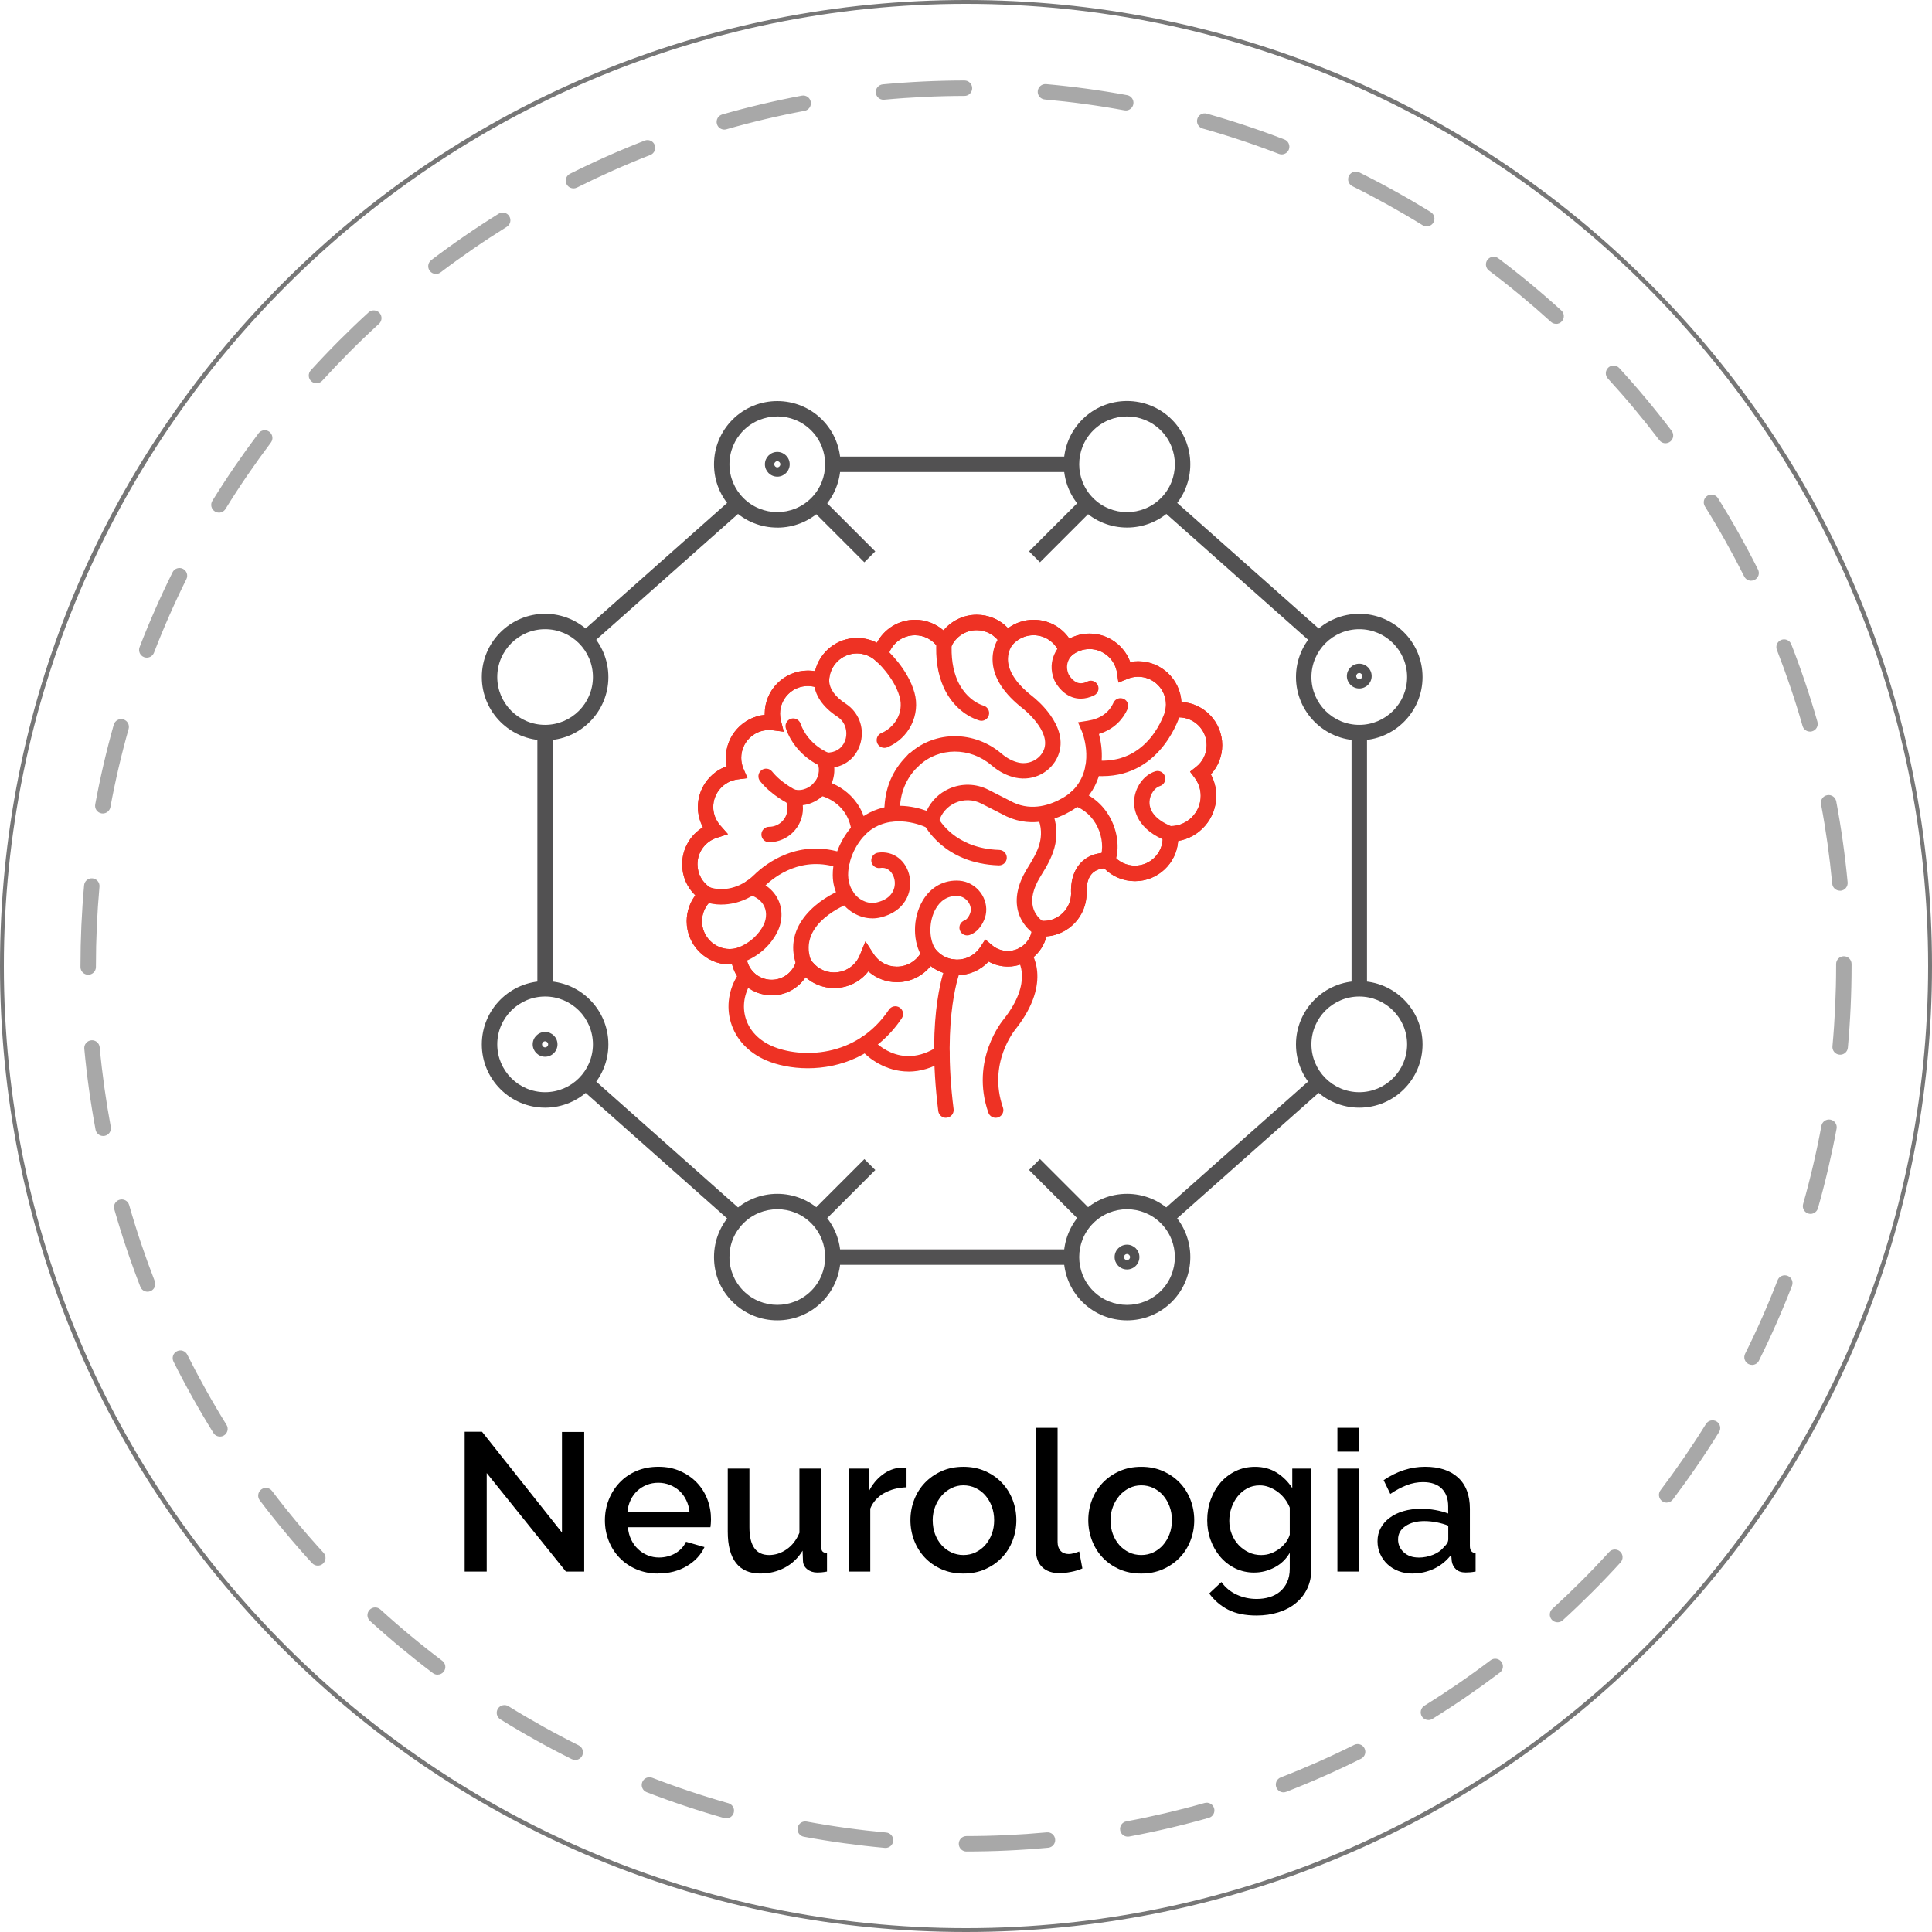 <?xml version="1.0" encoding="UTF-8"?>
<svg id="Warstwa_2" data-name="Warstwa 2" xmlns="http://www.w3.org/2000/svg" viewBox="0 0 500.36 500.36">
  <defs>
    <style>
      .cls-1 {
        fill: #000;
      }

      .cls-1, .cls-2, .cls-3, .cls-4, .cls-5 {
        stroke-width: 0px;
      }

      .cls-2 {
        fill: #ee3224;
      }

      .cls-3 {
        fill: #a8a8a8;
      }

      .cls-4 {
        fill: #525152;
      }

      .cls-5 {
        fill: #777;
      }
    </style>
  </defs>
  <g id="Icon_Set" data-name="Icon Set">
    <path class="cls-5" d="M250.18,500.36c-66.83,0-129.65-26.02-176.9-73.28S0,317.01,0,250.18,26.02,120.53,73.28,73.28C120.53,26.02,183.35,0,250.18,0s129.65,26.02,176.9,73.28c47.25,47.25,73.28,110.08,73.28,176.9s-26.02,129.65-73.28,176.9c-47.25,47.25-110.08,73.28-176.9,73.28ZM250.18,1C112.78,1,1,112.78,1,250.18s111.78,249.18,249.18,249.18,249.18-111.78,249.18-249.18S387.58,1,250.18,1Z"/>
    <path class="cls-3" d="M250.31,479.52c-1.1,0-2-.89-2-2s.89-2,2-2c6.92,0,13.92-.33,20.79-.96,1.13-.1,2.07.71,2.17,1.81.1,1.1-.71,2.07-1.81,2.17-6.99.64-14.11.97-21.15.97ZM229.34,478.58c-.06,0-.12,0-.18,0-7.01-.64-14.07-1.61-20.98-2.89-1.09-.2-1.8-1.24-1.6-2.33.2-1.08,1.23-1.8,2.33-1.6,6.79,1.26,13.72,2.21,20.61,2.84,1.1.1,1.91,1.07,1.81,2.17-.09,1.04-.97,1.82-1.99,1.82ZM292.07,475.67c-.94,0-1.79-.67-1.96-1.63-.2-1.09.51-2.13,1.6-2.33,6.8-1.27,13.62-2.87,20.26-4.76,1.06-.3,2.17.31,2.47,1.38.3,1.06-.31,2.17-1.38,2.47-6.76,1.92-13.7,3.55-20.62,4.84-.12.02-.25.03-.37.03ZM188.11,470.94c-.18,0-.36-.03-.55-.08-6.77-1.92-13.52-4.17-20.09-6.71-1.03-.4-1.54-1.56-1.14-2.59.4-1.03,1.56-1.54,2.59-1.14,6.45,2.49,13.09,4.71,19.73,6.59,1.06.3,1.68,1.41,1.38,2.47-.25.88-1.05,1.46-1.92,1.46ZM332.41,464.19c-.8,0-1.56-.49-1.86-1.28-.4-1.03.11-2.19,1.14-2.59,6.44-2.5,12.84-5.33,19.02-8.42.99-.5,2.19-.09,2.68.9.49.99.09,2.19-.9,2.68-6.29,3.14-12.81,6.03-19.36,8.57-.24.09-.48.14-.72.14ZM148.98,455.81c-.3,0-.6-.07-.89-.21-6.29-3.13-12.52-6.6-18.5-10.31-.94-.58-1.23-1.81-.65-2.75.58-.94,1.82-1.23,2.75-.65,5.88,3.64,12,7.05,18.18,10.13.99.49,1.39,1.69.9,2.68-.35.7-1.06,1.11-1.79,1.11ZM369.94,445.46c-.67,0-1.32-.33-1.7-.94-.58-.94-.29-2.17.64-2.75,5.87-3.65,11.64-7.61,17.15-11.78.88-.67,2.14-.49,2.8.39.67.88.49,2.13-.39,2.8-5.61,4.24-11.48,8.28-17.46,11.99-.33.2-.69.3-1.05.3ZM113.32,433.72c-.42,0-.84-.13-1.2-.4-5.61-4.24-11.1-8.79-16.3-13.53-.82-.74-.88-2.01-.13-2.83.74-.82,2.01-.88,2.83-.13,5.11,4.66,10.5,9.13,16.02,13.29.88.67,1.06,1.92.39,2.8-.39.52-.99.79-1.6.79ZM403.38,420.15c-.54,0-1.08-.22-1.48-.65-.74-.82-.69-2.08.13-2.83,5.1-4.66,10.05-9.61,14.71-14.72.74-.82,2.01-.87,2.83-.13s.87,2.01.13,2.83c-4.74,5.2-9.78,10.24-14.97,14.98-.38.35-.87.52-1.35.52ZM82.3,405.48c-.54,0-1.08-.22-1.48-.65-4.75-5.2-9.31-10.67-13.55-16.28-.67-.88-.49-2.13.39-2.8.88-.67,2.14-.49,2.8.39,4.17,5.51,8.65,10.89,13.32,15.99.75.81.69,2.08-.13,2.83-.38.35-.87.52-1.35.52ZM431.64,389.15c-.42,0-.84-.13-1.2-.4-.88-.67-1.06-1.92-.39-2.8,4.17-5.52,8.13-11.29,11.77-17.16.58-.94,1.81-1.23,2.75-.65.94.58,1.23,1.81.64,2.75-3.71,5.98-7.74,11.85-11.98,17.47-.39.52-.99.79-1.6.79ZM56.97,372.05c-.67,0-1.32-.33-1.7-.94-3.72-5.98-7.2-12.2-10.34-18.48-.49-.99-.09-2.19.89-2.68.99-.5,2.19-.09,2.68.89,3.09,6.17,6.5,12.28,10.16,18.16.58.94.3,2.17-.64,2.75-.33.21-.69.3-1.05.3ZM453.75,353.49c-.3,0-.6-.07-.89-.21-.99-.49-1.39-1.69-.9-2.68,3.09-6.19,5.92-12.6,8.41-19.04.4-1.03,1.56-1.54,2.59-1.14,1.03.4,1.54,1.56,1.14,2.59-2.54,6.56-5.42,13.07-8.56,19.38-.35.7-1.06,1.11-1.79,1.11ZM38.22,334.54c-.8,0-1.56-.48-1.87-1.28-2.55-6.56-4.82-13.31-6.75-20.08-.3-1.06.31-2.17,1.38-2.47,1.06-.3,2.17.31,2.47,1.38,1.89,6.64,4.13,13.28,6.63,19.72.4,1.03-.11,2.19-1.14,2.59-.24.09-.48.14-.72.14ZM468.91,314.38c-.18,0-.36-.03-.55-.08-1.06-.3-1.68-1.41-1.38-2.47,1.89-6.64,3.48-13.46,4.74-20.26.2-1.08,1.24-1.8,2.33-1.6,1.09.2,1.8,1.25,1.6,2.33-1.29,6.92-2.91,13.86-4.83,20.62-.25.88-1.05,1.46-1.92,1.46ZM26.71,294.2c-.94,0-1.78-.67-1.96-1.63-1.29-6.9-2.27-13.96-2.92-20.97-.1-1.1.71-2.07,1.81-2.18,1.1-.1,2.07.71,2.18,1.81.64,6.9,1.61,13.83,2.87,20.61.2,1.08-.51,2.13-1.6,2.33-.12.02-.25.03-.37.03ZM476.57,273.15c-.06,0-.12,0-.18,0-1.1-.1-1.91-1.07-1.81-2.17.63-6.86.95-13.85.95-20.79v-.53c0-1.1.9-2,2-2s2,.9,2,2v.53c0,7.06-.32,14.17-.96,21.15-.09,1.04-.97,1.82-1.99,1.82ZM22.84,252.44c-1.1,0-2-.9-2-2v-.24c0-6.98.31-14.01.94-20.91.1-1.1,1.05-1.92,2.17-1.81,1.1.1,1.91,1.07,1.81,2.17-.61,6.78-.92,13.68-.92,20.53v.26c0,1.1-.89,2-2,2ZM476.51,230.68c-1.02,0-1.89-.78-1.99-1.81-.65-6.89-1.62-13.83-2.9-20.6-.2-1.09.51-2.13,1.6-2.33,1.09-.21,2.13.51,2.34,1.6,1.3,6.9,2.29,13.95,2.95,20.97.1,1.1-.71,2.08-1.8,2.18-.06,0-.13,0-.19,0ZM26.62,210.68c-.12,0-.24-.01-.36-.03-1.09-.2-1.8-1.24-1.6-2.33,1.28-6.92,2.89-13.86,4.8-20.63.3-1.06,1.41-1.68,2.47-1.38,1.06.3,1.68,1.41,1.38,2.47-1.88,6.65-3.47,13.47-4.72,20.26-.18.96-1.02,1.64-1.96,1.64ZM468.76,189.47c-.87,0-1.67-.57-1.92-1.45-1.9-6.64-4.14-13.27-6.65-19.71-.4-1.03.11-2.19,1.14-2.59,1.02-.4,2.19.11,2.59,1.14,2.56,6.56,4.84,13.31,6.77,20.07.3,1.06-.31,2.17-1.37,2.47-.18.05-.37.08-.55.08ZM38.02,170.32c-.24,0-.48-.04-.72-.13-1.03-.4-1.54-1.56-1.15-2.59,2.53-6.56,5.41-13.08,8.54-19.39.49-.99,1.69-1.39,2.68-.9.99.49,1.39,1.69.9,2.68-3.08,6.19-5.9,12.6-8.39,19.05-.31.79-1.06,1.28-1.87,1.28ZM453.52,150.4c-.73,0-1.44-.4-1.79-1.1-3.1-6.17-6.52-12.28-10.18-18.15-.58-.94-.3-2.17.64-2.76.94-.58,2.17-.3,2.75.64,3.72,5.97,7.21,12.19,10.36,18.47.5.99.1,2.19-.89,2.68-.29.14-.59.21-.89.21ZM56.7,132.75c-.36,0-.72-.1-1.05-.3-.94-.58-1.23-1.81-.65-2.75,3.7-5.98,7.73-11.86,11.96-17.48.66-.88,1.92-1.06,2.8-.39.88.67,1.06,1.92.39,2.8-4.16,5.52-8.12,11.3-11.75,17.18-.38.61-1.03.95-1.7.95ZM431.34,114.8c-.6,0-1.2-.27-1.59-.79-4.18-5.5-8.67-10.88-13.34-15.98-.75-.81-.69-2.08.12-2.83.81-.75,2.08-.69,2.83.12,4.75,5.19,9.32,10.66,13.57,16.26.67.88.5,2.13-.38,2.8-.36.27-.79.41-1.21.41ZM81.96,99.26c-.48,0-.96-.17-1.34-.52-.82-.74-.88-2.01-.13-2.83,4.74-5.21,9.77-10.25,14.96-15,.81-.75,2.08-.69,2.83.13.75.81.69,2.08-.13,2.83-5.1,4.66-10.04,9.62-14.7,14.74-.39.43-.94.65-1.48.65ZM403,83.87c-.48,0-.96-.17-1.34-.52-5.12-4.65-10.51-9.12-16.03-13.27-.88-.66-1.06-1.92-.39-2.8.67-.88,1.92-1.06,2.8-.39,5.62,4.23,11.1,8.77,16.31,13.51.82.74.88,2.01.14,2.83-.39.43-.94.66-1.48.66ZM112.91,70.95c-.6,0-1.2-.27-1.6-.79-.67-.88-.5-2.13.38-2.8,5.61-4.26,11.48-8.3,17.45-12.01.93-.59,2.17-.3,2.75.64.58.94.3,2.17-.64,2.75-5.86,3.65-11.63,7.62-17.14,11.8-.36.27-.79.41-1.21.41ZM369.49,58.63c-.36,0-.72-.1-1.05-.3-5.89-3.64-12.01-7.04-18.19-10.11-.99-.49-1.39-1.69-.9-2.68.49-.99,1.69-1.39,2.68-.9,6.3,3.13,12.53,6.59,18.52,10.29.94.58,1.23,1.81.65,2.75-.38.61-1.03.95-1.7.95ZM148.52,48.78c-.73,0-1.44-.4-1.79-1.1-.5-.99-.09-2.19.89-2.68,6.29-3.15,12.8-6.04,19.35-8.59,1.02-.4,2.19.11,2.59,1.14.4,1.03-.11,2.19-1.14,2.59-6.44,2.51-12.83,5.35-19.01,8.44-.29.14-.59.21-.89.21ZM331.92,39.98c-.24,0-.48-.04-.72-.13-6.45-2.49-13.09-4.7-19.74-6.57-1.06-.3-1.68-1.4-1.38-2.47s1.41-1.68,2.47-1.38c6.77,1.91,13.53,4.16,20.1,6.69,1.03.4,1.54,1.55,1.15,2.59-.31.79-1.06,1.28-1.87,1.28ZM187.59,33.56c-.87,0-1.67-.57-1.92-1.45-.3-1.06.31-2.17,1.37-2.47,6.76-1.93,13.7-3.57,20.61-4.87,1.08-.21,2.13.51,2.33,1.6.2,1.09-.51,2.13-1.6,2.33-6.79,1.27-13.61,2.88-20.25,4.78-.18.05-.37.08-.55.08ZM291.55,28.6c-.12,0-.24-.01-.36-.03-6.79-1.25-13.72-2.19-20.62-2.81-1.1-.1-1.91-1.07-1.81-2.17.1-1.1,1.08-1.91,2.17-1.81,7.01.63,14.07,1.59,20.98,2.86,1.09.2,1.81,1.24,1.61,2.33-.18.96-1.02,1.64-1.96,1.64ZM228.81,25.83c-1.02,0-1.89-.78-1.99-1.81-.1-1.1.71-2.07,1.81-2.18,6.99-.65,14.1-.99,21.15-1h0c1.1,0,2,.89,2,2,0,1.1-.89,2-2,2-6.93.01-13.92.34-20.79.98-.06,0-.13,0-.19,0Z"/>
    <g>
      <path class="cls-1" d="M126.05,381.51v25.5h-5.71v-36.21h4.49l20.71,26.11v-26.06h5.76v36.16h-4.74l-20.5-25.5Z"/>
      <path class="cls-1" d="M170.47,407.52c-2.07,0-3.96-.37-5.66-1.1-1.7-.73-3.15-1.72-4.36-2.98-1.21-1.26-2.14-2.72-2.8-4.39-.66-1.67-.99-3.43-.99-5.3s.33-3.65.99-5.33c.66-1.68,1.6-3.16,2.8-4.44,1.21-1.28,2.66-2.28,4.36-3.01,1.7-.73,3.6-1.1,5.71-1.1s3.95.37,5.64,1.12c1.68.75,3.12,1.74,4.31,2.98s2.1,2.69,2.73,4.33c.63,1.65.94,3.38.94,5.18,0,.41-.02.79-.05,1.15-.03.36-.07.65-.1.89h-21.37c.1,1.19.38,2.26.84,3.21s1.05,1.78,1.79,2.47c.73.7,1.56,1.23,2.5,1.61s1.91.56,2.93.56c.75,0,1.49-.09,2.22-.28.73-.19,1.4-.46,2.01-.82.61-.36,1.16-.79,1.63-1.3.47-.51.85-1.07,1.12-1.68l4.79,1.38c-.92,2.01-2.44,3.65-4.57,4.92-2.12,1.27-4.6,1.91-7.42,1.91ZM178.58,391.66c-.1-1.12-.38-2.16-.84-3.11-.46-.95-1.04-1.76-1.76-2.42-.71-.66-1.55-1.18-2.5-1.56-.95-.37-1.96-.56-3.01-.56s-2.05.19-2.98.56c-.94.38-1.76.89-2.47,1.56-.71.66-1.29,1.47-1.73,2.42-.44.95-.71,1.99-.81,3.11h16.12Z"/>
      <path class="cls-1" d="M196.94,407.52c-2.79,0-4.9-.91-6.32-2.73-1.43-1.82-2.14-4.53-2.14-8.13v-16.32h5.61v15.2c0,4.79,1.7,7.19,5.1,7.19,1.6,0,3.11-.49,4.54-1.48,1.43-.99,2.53-2.41,3.31-4.28v-16.63h5.61v20.04c0,.65.11,1.11.33,1.38.22.27.62.43,1.2.46v4.79c-.58.1-1.05.17-1.43.2-.37.03-.73.05-1.07.05-1.02,0-1.89-.28-2.6-.84-.71-.56-1.09-1.28-1.12-2.17l-.1-2.65c-1.19,1.94-2.74,3.41-4.64,4.41-1.9,1-3.99,1.5-6.27,1.5Z"/>
      <path class="cls-1" d="M234.78,385.19c-2.18.07-4.11.57-5.79,1.5-1.68.94-2.88,2.27-3.6,4v16.32h-5.61v-26.67h5.2v5.97c.92-1.84,2.12-3.31,3.6-4.41s3.07-1.71,4.77-1.81h.84c.22,0,.42.02.59.05v5.05Z"/>
      <path class="cls-1" d="M249.52,407.52c-2.11,0-4-.37-5.69-1.12-1.68-.75-3.12-1.75-4.31-3.01-1.19-1.26-2.11-2.73-2.76-4.41-.64-1.68-.97-3.44-.97-5.28s.32-3.6.97-5.28c.65-1.68,1.57-3.15,2.78-4.41,1.21-1.26,2.65-2.26,4.33-3.01s3.56-1.12,5.63-1.12,3.95.37,5.64,1.12,3.13,1.75,4.33,3.01,2.13,2.73,2.78,4.41c.65,1.68.97,3.44.97,5.28s-.32,3.59-.97,5.28c-.64,1.68-1.57,3.15-2.78,4.41-1.21,1.26-2.65,2.26-4.33,3.01-1.68.75-3.56,1.12-5.64,1.12ZM241.56,393.75c0,1.29.2,2.48.61,3.57.41,1.09.97,2.03,1.68,2.83s1.55,1.43,2.53,1.89c.97.46,2.01.69,3.13.69s2.17-.23,3.14-.69,1.81-1.1,2.53-1.91c.71-.82,1.28-1.77,1.68-2.86.41-1.09.61-2.28.61-3.57s-.21-2.44-.61-3.54c-.41-1.1-.97-2.07-1.68-2.88-.71-.82-1.56-1.45-2.53-1.91s-2.01-.69-3.14-.69-2.12.24-3.08.71c-.97.48-1.81,1.12-2.53,1.94-.71.82-1.28,1.78-1.71,2.88-.42,1.11-.64,2.29-.64,3.54Z"/>
      <path class="cls-1" d="M268.29,369.78h5.61v29.53c0,.99.25,1.76.76,2.32.51.56,1.22.84,2.14.84.37,0,.81-.07,1.3-.2.49-.14.96-.29,1.4-.46l.82,4.39c-.82.38-1.79.67-2.91.89-1.12.22-2.12.33-3.01.33-1.94,0-3.44-.53-4.51-1.58-1.07-1.05-1.61-2.55-1.61-4.49v-31.57Z"/>
      <path class="cls-1" d="M295.57,407.52c-2.11,0-4-.37-5.69-1.12-1.68-.75-3.12-1.75-4.31-3.01-1.19-1.26-2.11-2.73-2.75-4.41-.65-1.68-.97-3.44-.97-5.28s.32-3.6.97-5.28c.64-1.68,1.57-3.15,2.78-4.41s2.65-2.26,4.34-3.01c1.68-.75,3.56-1.12,5.63-1.12s3.95.37,5.63,1.12c1.68.75,3.13,1.75,4.34,3.01s2.13,2.73,2.78,4.41c.64,1.68.97,3.44.97,5.28s-.32,3.59-.97,5.28c-.65,1.68-1.57,3.15-2.78,4.41-1.21,1.26-2.65,2.26-4.34,3.01-1.68.75-3.56,1.12-5.63,1.12ZM287.61,393.75c0,1.29.21,2.48.61,3.57.41,1.09.97,2.03,1.68,2.83.71.8,1.55,1.43,2.52,1.89s2.01.69,3.14.69,2.17-.23,3.14-.69,1.81-1.1,2.52-1.91c.71-.82,1.28-1.77,1.68-2.86.41-1.09.61-2.28.61-3.57s-.2-2.44-.61-3.54c-.41-1.1-.97-2.07-1.68-2.88-.71-.82-1.55-1.45-2.52-1.91s-2.02-.69-3.14-.69-2.12.24-3.09.71c-.97.48-1.81,1.12-2.52,1.94-.71.82-1.29,1.78-1.71,2.88-.43,1.11-.64,2.29-.64,3.54Z"/>
      <path class="cls-1" d="M324.84,407.27c-1.8,0-3.45-.37-4.95-1.1-1.5-.73-2.78-1.72-3.85-2.98-1.07-1.26-1.91-2.7-2.5-4.33-.6-1.63-.89-3.35-.89-5.15,0-1.9.31-3.7.92-5.38s1.46-3.14,2.55-4.39c1.09-1.24,2.39-2.23,3.9-2.96s3.19-1.1,5.02-1.1c2.14,0,4.02.51,5.64,1.53,1.61,1.02,2.95,2.35,4,3.98v-5.05h4.95v25.91c0,1.94-.36,3.65-1.07,5.15s-1.71,2.76-2.98,3.8c-1.27,1.04-2.78,1.83-4.51,2.37-1.73.54-3.6.82-5.61.82-2.96,0-5.41-.5-7.37-1.5s-3.6-2.41-4.92-4.21l3.16-2.96c1.02,1.43,2.34,2.52,3.95,3.26,1.61.75,3.34,1.12,5.18,1.12,1.16,0,2.25-.15,3.29-.46s1.95-.78,2.73-1.43c.78-.65,1.4-1.46,1.86-2.45.46-.99.69-2.16.69-3.52v-4.08c-.95,1.63-2.26,2.89-3.93,3.77-1.67.88-3.42,1.33-5.25,1.33ZM326.68,402.73c.85,0,1.67-.14,2.45-.43.78-.29,1.51-.68,2.17-1.17.66-.49,1.23-1.05,1.71-1.68.47-.63.82-1.3,1.02-2.01v-6.99c-.34-.85-.78-1.62-1.33-2.32-.54-.7-1.16-1.3-1.86-1.81s-1.44-.91-2.22-1.2c-.78-.29-1.56-.43-2.35-.43-1.22,0-2.32.26-3.29.79-.97.53-1.79,1.22-2.47,2.09-.68.87-1.21,1.84-1.58,2.93-.38,1.09-.56,2.21-.56,3.37,0,1.22.21,2.37.64,3.44.42,1.07,1.01,2.01,1.76,2.81s1.62,1.44,2.63,1.91c1,.48,2.1.71,3.29.71Z"/>
      <path class="cls-1" d="M346.37,375.95v-6.17h5.61v6.17h-5.61ZM346.37,407.01v-26.67h5.61v26.67h-5.61Z"/>
      <path class="cls-1" d="M365.8,407.52c-1.29,0-2.49-.21-3.6-.64-1.11-.42-2.06-1.01-2.86-1.76-.8-.75-1.43-1.63-1.89-2.65-.46-1.02-.69-2.12-.69-3.31,0-1.26.27-2.4.82-3.42.54-1.02,1.32-1.9,2.32-2.65,1-.75,2.19-1.33,3.57-1.73s2.9-.61,4.56-.61c1.26,0,2.5.11,3.72.33,1.22.22,2.33.52,3.31.89v-1.84c0-1.97-.56-3.51-1.68-4.62-1.12-1.1-2.74-1.66-4.84-1.66-1.43,0-2.83.26-4.21.79-1.38.53-2.8,1.28-4.26,2.27l-1.73-3.57c3.43-2.31,7-3.47,10.71-3.47s6.53.94,8.57,2.8c2.04,1.87,3.06,4.56,3.06,8.06v9.64c0,1.19.49,1.8,1.48,1.84v4.79c-.54.1-1.01.17-1.4.2-.39.03-.78.05-1.15.05-1.09,0-1.93-.27-2.52-.82-.6-.54-.96-1.24-1.1-2.09l-.15-1.68c-1.19,1.56-2.66,2.76-4.41,3.6-1.75.83-3.63,1.25-5.63,1.25ZM367.33,403.39c1.36,0,2.64-.25,3.85-.74,1.21-.49,2.15-1.18,2.83-2.07.71-.61,1.07-1.26,1.07-1.94v-3.52c-.95-.37-1.96-.66-3.04-.87-1.07-.2-2.12-.31-3.13-.31-2.01,0-3.65.43-4.92,1.3-1.28.87-1.91,2.01-1.91,3.44,0,1.33.49,2.44,1.48,3.34.98.9,2.24,1.35,3.77,1.35Z"/>
    </g>
    <g>
      <g>
        <g>
          <rect class="cls-4" x="215.71" y="118.25" width="61.78" height="4"/>
          <rect class="cls-4" x="144.99" y="145.95" width="52.8" height="4" transform="translate(-55.01 151.02) rotate(-41.58)"/>
          <path class="cls-4" d="M201.31,136.64c-4.2,0-8.4-1.6-11.59-4.79-3.1-3.1-4.8-7.21-4.8-11.59s1.71-8.5,4.8-11.59c6.39-6.39,16.79-6.39,23.18,0h0c6.39,6.39,6.39,16.79,0,23.19-3.2,3.2-7.39,4.79-11.59,4.79ZM201.31,107.86c-3.17,0-6.35,1.21-8.76,3.62-2.34,2.34-3.63,5.45-3.63,8.76s1.29,6.42,3.63,8.76c4.83,4.83,12.7,4.83,17.53,0,4.83-4.83,4.83-12.7,0-17.53-2.42-2.42-5.59-3.62-8.76-3.62Z"/>
          <path class="cls-4" d="M141.17,191.74c-9.04,0-16.39-7.35-16.39-16.39s7.35-16.39,16.39-16.39,16.39,7.35,16.39,16.39-7.35,16.39-16.39,16.39ZM141.17,162.95c-6.83,0-12.39,5.56-12.39,12.39s5.56,12.39,12.39,12.39,12.39-5.56,12.39-12.39-5.56-12.39-12.39-12.39Z"/>
          <rect class="cls-4" x="319.81" y="121.55" width="4" height="52.8" transform="translate(-2.46 290.43) rotate(-48.41)"/>
          <path class="cls-4" d="M291.88,136.63c-4.2,0-8.4-1.6-11.59-4.79-6.39-6.39-6.39-16.79,0-23.19h0c6.39-6.39,16.79-6.39,23.19,0,6.39,6.39,6.39,16.79,0,23.19-3.2,3.2-7.39,4.79-11.59,4.79ZM283.12,111.48c-4.83,4.83-4.83,12.7,0,17.53,4.83,4.83,12.7,4.83,17.53,0,4.83-4.83,4.83-12.7,0-17.53-4.83-4.83-12.7-4.83-17.53,0h0Z"/>
          <path class="cls-4" d="M352.03,191.74c-9.04,0-16.39-7.35-16.39-16.39s7.35-16.39,16.39-16.39,16.39,7.35,16.39,16.39-7.35,16.39-16.39,16.39ZM352.03,162.95c-6.83,0-12.39,5.56-12.39,12.39s5.56,12.39,12.39,12.39,12.39-5.56,12.39-12.39-5.56-12.39-12.39-12.39Z"/>
        </g>
        <g>
          <rect class="cls-4" x="215.71" y="323.57" width="61.78" height="4"/>
          <rect class="cls-4" x="169.39" y="271.46" width="4" height="52.81" transform="translate(-165.15 228.33) rotate(-48.41)"/>
          <path class="cls-4" d="M201.31,341.95c-4.2,0-8.4-1.6-11.59-4.79s-4.8-7.21-4.8-11.59,1.71-8.5,4.8-11.59c6.39-6.39,16.79-6.39,23.18,0s6.39,16.79,0,23.18h0c-3.2,3.2-7.39,4.79-11.59,4.79ZM201.31,313.18c-3.17,0-6.35,1.21-8.76,3.62s-3.63,5.45-3.63,8.76,1.29,6.42,3.63,8.76c4.83,4.83,12.69,4.83,17.53,0h0c4.83-4.83,4.83-12.7,0-17.53-2.42-2.42-5.59-3.62-8.76-3.62Z"/>
          <path class="cls-4" d="M141.17,286.87c-9.04,0-16.39-7.35-16.39-16.39s7.35-16.39,16.39-16.39,16.39,7.35,16.39,16.39-7.35,16.39-16.39,16.39ZM141.17,258.08c-6.83,0-12.39,5.56-12.39,12.39s5.56,12.39,12.39,12.39,12.39-5.56,12.39-12.39-5.56-12.39-12.39-12.39Z"/>
          <rect class="cls-4" x="295.4" y="295.86" width="52.8" height="4" transform="translate(-116.59 288.59) rotate(-41.58)"/>
          <path class="cls-4" d="M291.88,341.95c-4.2,0-8.4-1.6-11.59-4.79h0c-6.39-6.39-6.39-16.79,0-23.18s16.79-6.39,23.19,0,6.39,16.79,0,23.18c-3.2,3.2-7.39,4.79-11.59,4.79ZM283.12,334.33c4.83,4.83,12.7,4.83,17.53,0,4.83-4.83,4.83-12.7,0-17.53-4.83-4.83-12.7-4.83-17.53,0-4.83,4.83-4.83,12.7,0,17.53h0Z"/>
          <path class="cls-4" d="M352.03,286.87c-9.04,0-16.39-7.35-16.39-16.39s7.35-16.39,16.39-16.39,16.39,7.35,16.39,16.39-7.35,16.39-16.39,16.39ZM352.03,258.08c-6.83,0-12.39,5.56-12.39,12.39s5.56,12.39,12.39,12.39,12.39-5.56,12.39-12.39-5.56-12.39-12.39-12.39Z"/>
        </g>
        <rect class="cls-4" x="139.17" y="189.74" width="4" height="66.34"/>
        <rect class="cls-4" x="350.03" y="189.74" width="4" height="66.34"/>
      </g>
      <rect class="cls-4" x="216.38" y="127.57" width="4" height="19.49" transform="translate(-33.14 194.64) rotate(-45)"/>
      <rect class="cls-4" x="265.07" y="135.32" width="19.49" height="4" transform="translate(-16.61 234.54) rotate(-45)"/>
      <rect class="cls-4" x="208.64" y="306.5" width="19.49" height="4" transform="translate(-154.18 244.78) rotate(-45)"/>
      <rect class="cls-4" x="272.81" y="298.75" width="4" height="19.49" transform="translate(-137.65 284.66) rotate(-45)"/>
      <path class="cls-4" d="M201.31,123.45c-1.77,0-3.21-1.44-3.21-3.21s1.44-3.2,3.21-3.2,3.21,1.44,3.21,3.2-1.44,3.21-3.21,3.21ZM201.31,119.45c-.44,0-.79.36-.79.79s.36.8.79.8.79-.36.79-.8-.36-.79-.79-.79Z"/>
      <path class="cls-4" d="M352.03,178.3c-1.77,0-3.21-1.44-3.21-3.2s1.44-3.21,3.21-3.21,3.21,1.44,3.21,3.21-1.44,3.2-3.21,3.2ZM352.03,174.3c-.44,0-.79.36-.79.8s.36.79.79.79.79-.36.79-.79-.36-.8-.79-.8Z"/>
      <path class="cls-4" d="M291.88,328.77c-1.77,0-3.21-1.44-3.21-3.21s1.44-3.21,3.21-3.21,3.21,1.44,3.21,3.21-1.44,3.21-3.21,3.21ZM291.88,324.77c-.44,0-.79.36-.79.79s.36.79.79.79.79-.36.79-.79-.36-.79-.79-.79Z"/>
      <path class="cls-4" d="M141.17,273.68c-1.77,0-3.21-1.44-3.21-3.21s1.44-3.21,3.21-3.21,3.21,1.44,3.21,3.21-1.44,3.21-3.21,3.21ZM141.17,269.68c-.44,0-.79.36-.79.79s.36.79.79.79.79-.36.79-.79-.36-.79-.79-.79Z"/>
    </g>
    <g>
      <g>
        <path class="cls-2" d="M199.19,218.13c-1.1,0-2-.9-2-2s.9-2,2-2c2.62,0,4.75-2.13,4.75-4.76,0-.72-.16-1.41-.48-2.07l-1.82-3.75,4.06.92c1.06.24,2.05.16,3.04-.25,1.64-.69,2.87-2.12,3.22-3.75.21-.97.13-1.94-.22-2.88l-1.05-2.84,3.23.16c.31.02.62,0,.92-.03,2.11-.2,3.68-1.55,4.2-3.63.42-1.68.08-4.17-2.23-5.68-3.8-2.49-5.9-5.64-6.06-9.11-.05-1.1.8-2.04,1.9-2.09,1.08-.08,2.04.8,2.09,1.9.1,2.17,1.53,4.17,4.26,5.95,3.35,2.19,4.89,6.11,3.92,9.99-.86,3.46-3.45,5.9-6.86,6.53.06.85,0,1.7-.18,2.55-.62,2.94-2.71,5.41-5.59,6.61-.78.33-1.57.54-2.38.63.03.27.04.55.04.82,0,4.83-3.93,8.76-8.75,8.76Z"/>
        <path class="cls-2" d="M214.08,198.92c-.22,0-.45-.04-.67-.11-.29-.1-7.22-2.63-9.86-10.09-.37-1.04.18-2.18,1.22-2.55,1.04-.37,2.18.18,2.55,1.22,2.01,5.68,7.37,7.64,7.43,7.66,1.04.37,1.59,1.51,1.22,2.55-.29.82-1.06,1.33-1.89,1.33Z"/>
        <path class="cls-2" d="M186.83,234.28c-1.54,0-3.03-.25-4.48-.76-1.04-.36-1.59-1.51-1.23-2.55s1.5-1.59,2.55-1.23c1.8.63,3.74.7,5.76.21,2.11-.51,4.13-1.66,5.84-3.33,3.12-3.04,11.65-9.65,23.5-5.54,1.04.36,1.6,1.5,1.23,2.54-.36,1.04-1.5,1.59-2.54,1.23-9.74-3.38-16.81,2.11-19.39,4.63-2.23,2.17-4.89,3.67-7.69,4.35-1.2.29-2.38.44-3.55.44Z"/>
        <path class="cls-2" d="M222.5,216.95c-.98,0-1.84-.73-1.98-1.73-1.08-7.85-8.19-9.2-8.49-9.26-1.08-.19-1.81-1.23-1.63-2.31s1.2-1.82,2.3-1.63c3.55.59,10.59,4,11.78,12.65.15,1.09-.61,2.1-1.71,2.25-.09.01-.18.02-.28.02Z"/>
        <path class="cls-2" d="M205.26,208.43c-.29,0-.58-.06-.85-.19-.18-.09-4.53-2.16-7.55-5.92-.69-.86-.56-2.12.3-2.81.86-.69,2.12-.56,2.81.31,2.43,3.02,6.11,4.79,6.14,4.81,1,.47,1.42,1.67.95,2.66-.34.72-1.06,1.15-1.81,1.15Z"/>
        <path class="cls-2" d="M225.92,237.84c-1.71,0-3.4-.49-4.98-1.44-3.27-1.99-5.24-5.63-5.27-9.75-.04-5.91,3.58-12.6,8.43-15.57,6.13-3.74,12.62-2.27,15.88-1.09,1.17-2.53,3.21-4.56,5.81-5.72,3.27-1.46,6.99-1.37,10.18.26l6.49,3.31c4.92,2.29,9.69.6,12.82-1.22,1.52-.88,2.76-1.97,3.67-3.22,4.5-6.14,1.28-13.91,1.24-13.98l-1-2.36,2.53-.4c3.24-.51,5.48-2.08,6.65-4.67.46-1.01,1.64-1.45,2.65-.99,1.01.46,1.45,1.64.99,2.65-1.04,2.3-3.16,5.11-7.4,6.44.9,3.36,1.79,9.92-2.44,15.69-1.24,1.7-2.89,3.15-4.89,4.31-3.24,1.88-9.69,4.56-16.59,1.35l-6.56-3.34c-2.11-1.08-4.57-1.14-6.73-.17-2.12.95-3.68,2.77-4.26,5l-.67,2.73-2.27-1.22c-.07-.04-7.54-3.9-14.03.06-3.69,2.25-6.55,7.58-6.52,12.12.02,2.68,1.3,5.12,3.35,6.36,1.34.81,2.69,1.05,4.11.72,4.02-.95,4.96-3.76,4.55-5.88-.33-1.69-1.63-3.35-3.7-3.02-1.08.17-2.11-.57-2.29-1.67-.17-1.09.58-2.11,1.67-2.29,3.95-.61,7.42,1.99,8.24,6.21.79,4.04-1.24,9.06-7.56,10.55-.71.17-1.42.25-2.13.25Z"/>
        <path class="cls-2" d="M285.5,201.02c-.85,0-1.74-.05-2.66-.15-1.1-.12-1.89-1.11-1.77-2.21.12-1.1,1.11-1.89,2.21-1.77,14.4,1.58,18.46-12.57,18.62-13.17.29-1.06,1.4-1.69,2.46-1.4,1.06.29,1.69,1.39,1.4,2.45-.05.17-4.62,16.24-20.26,16.24Z"/>
        <path class="cls-2" d="M199.86,257.75c-4.95,0-9.1-3.37-10.26-7.98-.19,0-.38.02-.56.02-6.18,0-11.2-5.03-11.2-11.2,0-2.44.8-4.79,2.24-6.71-2.17-2.09-3.41-4.96-3.41-8.04,0-3.99,2.09-7.59,5.39-9.58-.86-1.61-1.32-3.41-1.32-5.25,0-4.8,3.08-8.99,7.46-10.55-.14-.71-.21-1.44-.21-2.18,0-5.79,4.42-10.57,10.06-11.15,0-.09,0-.17,0-.26,0-6.18,5.03-11.2,11.2-11.2.62,0,1.23.05,1.83.15,1.18-4.92,5.63-8.6,10.89-8.6,1.8,0,3.56.43,5.13,1.25,1.9-3.61,5.66-5.96,9.9-5.96,2.73,0,5.33,1,7.35,2.75,2.1-2.52,5.25-4.05,8.61-4.05,3.12,0,6.02,1.27,8.11,3.48,1.91-1.4,4.22-2.18,6.62-2.18,3.78,0,7.2,1.86,9.26,4.89,1.61-.85,3.41-1.31,5.25-1.31,4.74,0,8.92,3.04,10.51,7.36.68-.13,1.38-.19,2.08-.19,5.96,0,10.84,4.67,11.18,10.54,5.88.33,10.57,5.22,10.57,11.19,0,2.84-1.06,5.51-2.95,7.56.92,1.71,1.4,3.61,1.4,5.57,0,5.86-4.28,10.74-9.87,11.68-.41,5.81-5.27,10.41-11.18,10.41-3.02,0-5.87-1.2-7.97-3.33-1.41.13-2.46.6-3.21,1.42-1.63,1.8-1.35,4.79-1.35,4.82v.21c.01,5.91-4.59,10.76-10.39,11.18-1.13,4.5-5.21,7.81-10,7.81-1.75,0-3.46-.45-4.98-1.29-2.1,2.23-5.02,3.52-8.14,3.52-2.53,0-4.93-.84-6.88-2.36-2.1,2.6-5.3,4.18-8.72,4.18-2.78,0-5.4-1.02-7.42-2.81-2.08,2.69-5.31,4.32-8.84,4.32-2.79,0-5.38-1.01-7.4-2.79-1.93,2.87-5.19,4.69-8.78,4.69ZM193.19,244.95l.09,2.47c.13,3.55,3.02,6.33,6.57,6.33,2.98,0,5.59-2.01,6.36-4.9l1.21-4.57,2.43,4.06c1.32,2.2,3.63,3.51,6.17,3.51,2.94,0,5.56-1.76,6.67-4.49l1.45-3.57,2.08,3.24c1.33,2.08,3.6,3.32,6.06,3.32,2.79,0,5.36-1.65,6.54-4.19l1.37-2.97,2.02,2.57c1.38,1.76,3.45,2.77,5.67,2.77,2.45,0,4.71-1.24,6.05-3.31l1.24-1.92,1.74,1.48c1.14.98,2.6,1.51,4.1,1.51,3.33,0,6.1-2.61,6.3-5.94l.12-2.08,2.07.2c.23.02.47.04.71.04,3.95,0,7.16-3.19,7.2-7.12-.06-.81-.24-4.89,2.35-7.77,1.67-1.86,4.04-2.8,7.05-2.8h.95l.6.73c1.38,1.68,3.41,2.64,5.57,2.64,3.97,0,7.2-3.23,7.2-7.2,0-.28-.02-.55-.05-.82l-.26-2.28,2.37.06c4.3-.03,7.78-3.54,7.78-7.84,0-1.7-.55-3.33-1.58-4.7l-1.18-1.56,1.54-1.21c1.76-1.38,2.76-3.44,2.76-5.66,0-3.97-3.23-7.2-7.2-7.2-.35,0-.72.03-1.15.1l-2.72.44.43-2.72c.07-.44.1-.8.1-1.14,0-3.97-3.23-7.2-7.2-7.2-.94,0-1.86.18-2.74.54l-2.37.97-.37-2.53c-.52-3.5-3.58-6.15-7.12-6.15-1.71,0-3.36.61-4.67,1.72l-2.12,1.8-1.04-2.58c-1.1-2.75-3.73-4.53-6.68-4.53-2.05,0-4.01.89-5.39,2.43l-1.79,2.02-1.41-2.3c-1.32-2.16-3.62-3.45-6.14-3.45-2.79,0-5.35,1.64-6.53,4.18l-1.49,3.2-1.98-2.91c-1.35-1.98-3.57-3.16-5.96-3.16-3.33,0-6.21,2.26-6.99,5.5l-.78,3.23-2.49-2.2c-1.32-1.17-3.02-1.82-4.77-1.82-3.95,0-7.18,3.21-7.2,7.16l-.02,2.97-2.75-1.14c-.88-.36-1.81-.55-2.75-.55-3.97,0-7.2,3.23-7.2,7.2,0,.58.08,1.18.24,1.79l.72,2.84-2.91-.37c-.35-.04-.64-.06-.9-.06-3.97,0-7.2,3.23-7.2,7.2,0,.98.19,1.93.58,2.83l1.03,2.42-2.61.35c-3.56.47-6.25,3.54-6.25,7.13,0,1.75.64,3.43,1.8,4.76l2.02,2.29-2.91.94c-2.99.96-4.99,3.72-4.99,6.85,0,2.5,1.27,4.78,3.4,6.11l2.3,1.43-2.04,1.77c-1.58,1.37-2.49,3.35-2.49,5.44,0,3.97,3.23,7.2,7.2,7.2.57,0,1.16-.08,1.76-.23l2.39-.6Z"/>
        <path class="cls-2" d="M286.82,224.82c-.24,0-.49-.04-.73-.14-1.03-.4-1.54-1.56-1.14-2.59.83-2.13.57-5.2-.67-7.82-1.31-2.77-3.54-4.78-6.28-5.66-1.05-.34-1.63-1.47-1.29-2.52.34-1.05,1.47-1.63,2.52-1.29,3.8,1.23,6.88,3.98,8.67,7.75,1.72,3.62,2.02,7.83.79,10.99-.31.79-1.06,1.27-1.86,1.27Z"/>
        <path class="cls-2" d="M303.26,218.08c-.23,0-.46-.04-.69-.12-8.19-3.02-8.93-8.28-8.86-10.4.11-3.54,2.48-6.89,5.51-7.8,1.06-.32,2.17.28,2.49,1.34.32,1.06-.28,2.17-1.34,2.49-1.24.37-2.6,2.11-2.66,4.1-.08,2.69,2.14,5.01,6.25,6.52,1.04.38,1.57,1.53,1.19,2.57-.3.81-1.06,1.31-1.88,1.31Z"/>
        <path class="cls-2" d="M240.65,248.99c-.65,0-1.28-.31-1.67-.9-2.68-4.05-2.69-10.29-.02-14.83,2.11-3.59,5.6-5.47,9.54-5.17,2.1.16,4.07,1.26,5.39,3,1.29,1.69,1.8,3.8,1.41,5.79-.3,1.51-1.5,4.31-4.15,5.26-1.04.37-2.18-.17-2.56-1.21-.37-1.04.17-2.19,1.21-2.56.78-.28,1.42-1.52,1.57-2.26.17-.86-.07-1.81-.67-2.6-.64-.84-1.55-1.36-2.52-1.44-3.08-.24-4.85,1.61-5.79,3.21-1.87,3.19-1.92,7.85-.09,10.6.61.92.36,2.16-.56,2.77-.34.23-.72.33-1.1.33Z"/>
        <path class="cls-2" d="M258.73,224.12s-.04,0-.06,0c-14.11-.44-19.09-10.14-19.29-10.55-.49-.99-.09-2.19.9-2.68.99-.49,2.18-.09,2.68.89.17.34,4.22,7.98,15.84,8.34,1.1.03,1.97.96,1.94,2.06-.03,1.08-.92,1.94-2,1.94Z"/>
        <path class="cls-2" d="M254.18,186.67c-.2,0-.4-.03-.6-.09-3.95-1.24-7.3-4.38-9.21-8.62-1.51-3.37-2.13-7.41-1.85-12.02.07-1.1,1.01-1.92,2.12-1.87,1.1.07,1.94,1.02,1.87,2.12-.25,3.96.26,7.36,1.5,10.13,1.42,3.15,3.95,5.57,6.76,6.45,1.05.33,1.64,1.45,1.31,2.51-.27.85-1.06,1.4-1.91,1.4Z"/>
        <path class="cls-2" d="M229.04,193.68c-.79,0-1.53-.46-1.85-1.23-.42-1.02.06-2.19,1.08-2.61,3.19-1.32,5.93-5.07,4.71-9.4-1.45-5.16-6.18-9.35-6.23-9.39-.83-.73-.92-1.99-.19-2.82.73-.83,1.99-.92,2.82-.19.23.2,5.67,5,7.45,11.32,1.62,5.75-1.4,11.85-7.03,14.18-.25.1-.51.15-.76.15Z"/>
        <path class="cls-2" d="M231.04,212.8c-1.08,0-1.97-.86-2-1.95-.14-5.7,1.6-10.55,5.17-14.4l1.41-1.52.08.08c6.59-5.83,16.66-5.8,23.63.13,1.48,1.26,3.02,2.06,4.57,2.38,2.66.55,5.42-.86,6.42-3.28,2.03-4.9-5.34-10.69-5.42-10.75-4.82-3.76-7.44-7.73-7.8-11.82-.4-4.43,2.1-7.28,2.21-7.4.74-.82,2-.89,2.82-.16.82.73.89,1.99.17,2.81-.09.1-1.48,1.8-1.21,4.47.29,2.87,2.45,5.96,6.25,8.92.39.29,9.91,7.66,6.67,15.45-1.75,4.23-6.35,6.61-10.92,5.66-2.22-.46-4.36-1.55-6.35-3.25-5.54-4.72-13.56-4.69-18.65.06-.32.3-.64.62-.97.95l-.13.14c-2.73,3.04-4.06,6.87-3.95,11.41.03,1.1-.85,2.02-1.95,2.05-.02,0-.03,0-.05,0Z"/>
        <path class="cls-2" d="M279.89,180.94c-.74,0-1.46-.12-2.15-.36-3.04-1.06-4.5-4.02-4.66-4.36-2.33-5.56,1.63-9.26,1.8-9.41.82-.75,2.08-.69,2.83.13.74.81.69,2.07-.12,2.81-.22.21-2.02,2.06-.85,4.85.2.41,1.1,1.78,2.34,2.21.75.26,1.58.15,2.53-.32.99-.49,2.19-.09,2.68.9.49.99.09,2.19-.9,2.68-1.17.58-2.34.87-3.49.87Z"/>
        <path class="cls-2" d="M191.29,249.49c-.82,0-1.59-.51-1.88-1.33-.37-1.04.17-2.18,1.21-2.56,4.08-1.46,6.11-4.05,7.1-5.97.94-1.84.9-3.94-.12-5.47-1.26-1.91-3.44-2.37-3.47-2.38-1.08-.22-1.78-1.27-1.57-2.34.21-1.08,1.24-1.79,2.32-1.59.16.03,3.84.74,6.06,4.1,1.81,2.74,1.94,6.38.34,9.5-1.31,2.56-4,6.02-9.31,7.92-.22.08-.45.12-.67.12Z"/>
        <path class="cls-2" d="M208.15,251.37c-.82,0-1.59-.51-1.88-1.32-3.85-10.67,6.36-17.67,12.29-19.88,1.03-.39,2.19.14,2.57,1.18.39,1.03-.14,2.18-1.17,2.57h0c-.55.21-13.4,5.17-9.93,14.77.38,1.04-.16,2.19-1.2,2.56-.22.08-.45.12-.68.12Z"/>
        <path class="cls-2" d="M269.3,242.47c-.33,0-.66-.08-.96-.25-.14-.08-3.54-2.01-4.67-6.19-.88-3.3-.13-6.97,2.24-10.9l.4-.65c2.19-3.57,4.67-7.61,2.38-12.94-.44-1.02.03-2.19,1.05-2.63,1.02-.44,2.19.03,2.63,1.05,3.11,7.23-.35,12.88-2.65,16.61l-.38.63c-1.77,2.94-2.38,5.55-1.81,7.75.66,2.54,2.68,3.74,2.77,3.79.95.55,1.29,1.77.75,2.72-.37.65-1.04,1.02-1.74,1.02Z"/>
      </g>
      <path class="cls-2" d="M199.86,257.75c-4.95,0-9.1-3.37-10.26-7.98-.19,0-.38.02-.56.02-6.18,0-11.2-5.03-11.2-11.2,0-2.44.8-4.79,2.24-6.71-2.17-2.09-3.41-4.96-3.41-8.04,0-3.99,2.09-7.59,5.39-9.58-.86-1.61-1.32-3.41-1.32-5.25,0-4.8,3.08-8.99,7.46-10.55-.14-.71-.21-1.44-.21-2.18,0-5.79,4.42-10.57,10.06-11.15,0-.09,0-.17,0-.26,0-6.18,5.03-11.2,11.2-11.2.62,0,1.23.05,1.83.15,1.18-4.92,5.63-8.6,10.89-8.6,1.8,0,3.56.43,5.13,1.25,1.9-3.61,5.66-5.96,9.9-5.96,2.73,0,5.33,1,7.35,2.75,2.1-2.52,5.25-4.05,8.61-4.05,3.12,0,6.02,1.27,8.11,3.48,1.91-1.4,4.22-2.18,6.62-2.18,3.78,0,7.2,1.86,9.26,4.89,1.61-.85,3.41-1.31,5.25-1.31,4.74,0,8.92,3.04,10.51,7.36.68-.13,1.38-.19,2.08-.19,5.96,0,10.84,4.67,11.18,10.54,5.88.33,10.57,5.22,10.57,11.19,0,2.84-1.06,5.51-2.95,7.56.92,1.71,1.4,3.61,1.4,5.57,0,5.86-4.28,10.74-9.87,11.68-.41,5.81-5.27,10.41-11.18,10.41-3.02,0-5.87-1.2-7.97-3.33-1.41.13-2.46.6-3.21,1.42-1.63,1.8-1.35,4.79-1.35,4.82v.21c.01,5.91-4.59,10.76-10.39,11.18-1.13,4.5-5.21,7.81-10,7.81-1.75,0-3.46-.45-4.98-1.29-2.1,2.23-5.02,3.52-8.14,3.52-2.53,0-4.93-.84-6.88-2.36-2.1,2.6-5.3,4.18-8.72,4.18-2.78,0-5.4-1.02-7.42-2.81-2.08,2.69-5.31,4.32-8.84,4.32-2.79,0-5.38-1.01-7.4-2.79-1.93,2.87-5.19,4.69-8.78,4.69ZM193.19,244.95l.09,2.47c.13,3.55,3.02,6.33,6.57,6.33,2.98,0,5.59-2.01,6.36-4.9l1.21-4.57,2.43,4.06c1.32,2.2,3.63,3.51,6.17,3.51,2.94,0,5.56-1.76,6.67-4.49l1.45-3.57,2.08,3.24c1.33,2.08,3.6,3.32,6.06,3.32,2.79,0,5.36-1.65,6.54-4.19l1.37-2.97,2.02,2.57c1.38,1.76,3.45,2.77,5.67,2.77,2.45,0,4.71-1.24,6.05-3.31l1.24-1.92,1.74,1.48c1.14.98,2.6,1.51,4.1,1.51,3.33,0,6.1-2.61,6.3-5.94l.12-2.08,2.07.2c.23.02.47.04.71.04,3.95,0,7.16-3.19,7.2-7.12-.06-.81-.24-4.89,2.35-7.77,1.67-1.86,4.04-2.8,7.05-2.8h.95l.6.73c1.38,1.68,3.41,2.64,5.57,2.64,3.97,0,7.2-3.23,7.2-7.2,0-.28-.02-.55-.05-.82l-.26-2.28,2.37.06c4.3-.03,7.78-3.54,7.78-7.84,0-1.7-.55-3.33-1.58-4.7l-1.18-1.56,1.54-1.21c1.76-1.38,2.76-3.44,2.76-5.66,0-3.97-3.23-7.2-7.2-7.2-.35,0-.72.03-1.15.1l-2.72.44.43-2.72c.07-.44.1-.8.1-1.14,0-3.97-3.23-7.2-7.2-7.2-.94,0-1.86.18-2.74.54l-2.37.97-.37-2.53c-.52-3.5-3.58-6.15-7.12-6.15-1.71,0-3.36.61-4.67,1.72l-2.12,1.8-1.04-2.58c-1.1-2.75-3.73-4.53-6.68-4.53-2.05,0-4.01.89-5.39,2.43l-1.79,2.02-1.41-2.3c-1.32-2.16-3.62-3.45-6.14-3.45-2.79,0-5.35,1.64-6.53,4.18l-1.49,3.2-1.98-2.91c-1.35-1.98-3.57-3.16-5.96-3.16-3.33,0-6.21,2.26-6.99,5.5l-.78,3.23-2.49-2.2c-1.32-1.17-3.02-1.82-4.77-1.82-3.95,0-7.18,3.21-7.2,7.16l-.02,2.97-2.75-1.14c-.88-.36-1.81-.55-2.75-.55-3.97,0-7.2,3.23-7.2,7.2,0,.58.08,1.18.24,1.79l.72,2.84-2.91-.37c-.35-.04-.64-.06-.9-.06-3.97,0-7.2,3.23-7.2,7.2,0,.98.19,1.93.58,2.83l1.03,2.42-2.61.35c-3.56.47-6.25,3.54-6.25,7.13,0,1.75.64,3.43,1.8,4.76l2.02,2.29-2.91.94c-2.99.96-4.99,3.72-4.99,6.85,0,2.5,1.27,4.78,3.4,6.11l2.3,1.43-2.04,1.77c-1.58,1.37-2.49,3.35-2.49,5.44,0,3.97,3.23,7.2,7.2,7.2.57,0,1.16-.08,1.76-.23l2.39-.6Z"/>
      <path class="cls-2" d="M244.98,289.49c-.99,0-1.85-.74-1.98-1.75-3.23-25.6,1.87-37.57,2.09-38.07.45-1.01,1.63-1.47,2.64-1.03,1.01.44,1.47,1.62,1.03,2.63-.06.15-4.85,11.65-1.79,35.96.14,1.1-.64,2.1-1.73,2.23-.08.01-.17.02-.25.02Z"/>
      <path class="cls-2" d="M257.85,289.49c-.83,0-1.6-.52-1.89-1.35-4.74-13.66,3.67-23.82,4.04-24.24,7.62-9.71,3.67-15.23,3.5-15.46-.65-.88-.49-2.13.37-2.79.87-.67,2.1-.53,2.78.33.26.32,6.17,8.07-3.55,20.45-.34.41-7.33,8.95-3.35,20.41.36,1.04-.19,2.18-1.23,2.54-.22.08-.44.11-.66.11Z"/>
      <path class="cls-2" d="M209.21,276.66c-4.18,0-7.99-.84-10.81-2.06-4.59-1.99-7.83-5.47-9.12-9.79-1.25-4.17-.55-8.72,1.92-12.49.35-.54.59-.83.59-.83.7-.85,1.96-.98,2.81-.28.85.7.99,1.94.3,2.8-.03.03-.16.21-.36.51-1.82,2.78-2.34,6.11-1.43,9.15.95,3.18,3.39,5.76,6.88,7.27,7.16,3.1,21.69,3.28,30.23-9.45.61-.92,1.86-1.16,2.78-.55.92.62,1.16,1.86.55,2.77-6.54,9.75-16.16,12.95-24.34,12.95Z"/>
      <path class="cls-2" d="M235.3,277.51c-5.85,0-10.44-3.36-12.56-5.96-.7-.86-.57-2.12.28-2.81.85-.7,2.11-.57,2.81.28.3.36,7.19,8.44,17.01,2.02.93-.6,2.17-.34,2.77.58.6.92.34,2.16-.58,2.77-3.46,2.26-6.76,3.13-9.72,3.13Z"/>
    </g>
  </g>
</svg>